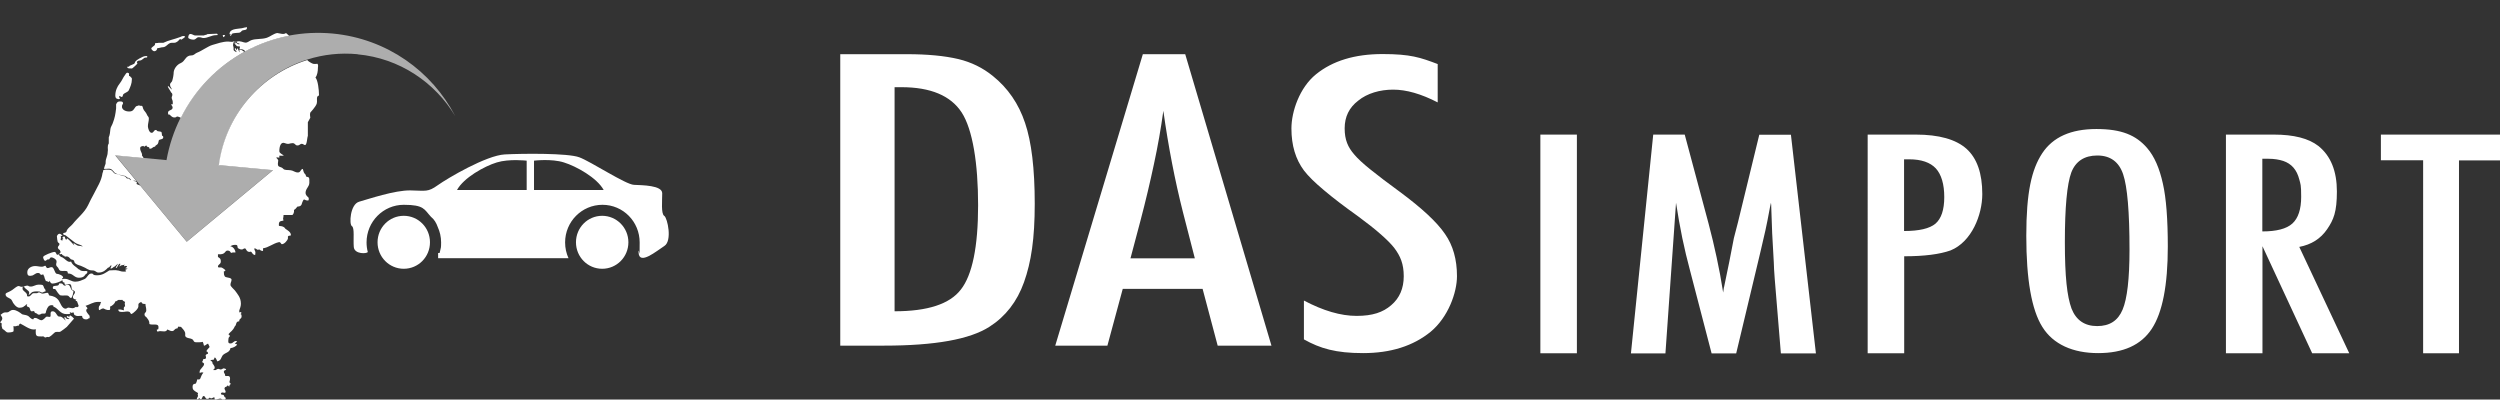 <?xml version="1.0" encoding="UTF-8"?>
<svg id="Laag_1" data-name="Laag 1" xmlns="http://www.w3.org/2000/svg" version="1.1" viewBox="0 0 1840.8 294.2">
  <rect x="0" y="0" width="1840.8" height="294.2" fill="#333333" stroke="none"/>
  <defs>
    <style>
      .cls-1 {
        opacity: .6;
      }

      .cls-1, .cls-2, .cls-3 {
        stroke-width: 0px;
      }

      .cls-1, .cls-3 {
        fill: #fff;
      }

      .cls-2 {
        fill: none;
      }
    </style>
  </defs>
  <path class="cls-3" d="M618.8,39.9h49.1c15,0,27.6,1.2,37.8,3.6,9.5,2.3,17.9,6.4,25.3,12.4,11.1,8.9,19.1,20.5,23.8,34.7,4.7,13.8,7.1,33.6,7.1,59.4s-2.6,42.9-7.9,57.8c-5.1,14.3-13.6,25.2-25.3,32.7-14.5,9.4-40.4,14-77.8,14h-32.2V39.9h0ZM658.7,229.2c24.3,0,40.6-5.3,48.8-16,8.4-10.7,12.7-31.4,12.7-62.1s-4-55.8-12.1-68.3c-8.1-12.4-22.9-18.6-44.4-18.6h-5v165h0ZM841.6,39.9h31.1l63.5,214.6h-39.6l-11.1-41.8h-58.8l-11.3,41.8h-38.4l64.5-214.6ZM879.8,190.3l-8.8-34.2c-5.9-23.3-10.7-48.1-14.4-74.5-1.8,13.1-4.1,26.2-6.9,39.1-2.8,13.2-6.1,27.2-10,42l-7.3,27.5h47.4ZM1058.6,47.2v28.2c-12.2-6.3-23.1-9.4-32.8-9.4s-19.1,2.7-25.7,8.1c-6.7,5.1-10,11.9-10,20.4s2.4,13.9,7.1,19.3c2.4,2.9,6.4,6.6,12,11.1,5.6,4.5,12.8,10,21.6,16.4,16.2,12,27.3,22.3,33.2,31,5.9,8.4,8.8,18.8,8.8,31s-6.5,30.3-19.4,41c-12.9,10.5-29.5,15.7-49.7,15.7s-31.6-3.4-43.6-10.1v-28.6c14.2,7.5,27.1,11.3,38.8,11.3s19.4-2.6,25.5-7.9c6.1-5.2,9.2-12.3,9.2-21.3s-2.4-14.8-7.1-21c-2.4-3-5.8-6.4-10.2-10.2-4.3-3.8-9.8-8.1-16.3-12.9-10.1-7.2-18.5-13.6-25.1-19.2-6.7-5.6-11.6-10.4-14.8-14.6-6.1-8.2-9.2-18.4-9.2-30.9s6-30.1,18.1-39.9c12.2-9.9,28.5-14.9,49-14.9s27.8,2.5,40.7,7.4M22.9,203c2,0,3-2,5-2s1.4,1.2,2.5,1.4c.5,0,.9-.5,1.6-.2.2.2.1.4.3,1.1h.2c.2,1.3.5,1.9,1.3,3.7,1-.2,1.2.6,2.4.6,0-.3,0-.6.1-.9.8.6.7,2.1,2.5,2.1s6.5-1.6,7-2.6c0-.4-.1-.9,0-1.3.2-.2.7-.1.7-.6,0-1.3-3.2-2.7-4.8-2.7-1.5-.5-1.9-4.9-3.6-4.9s-1.7.7-3,.7-1.1-1.7-1.8-1.7-1.2.7-2.4.7c-2.1,0-3.2-.5-5-.5-2.8,0-5.8,1.7-5.8,4.5s1.2,2.7,2.6,2.7M43.7,208.7c-.4.3-.2.6-.5,1.1-1.2,1.2-4.3,0-4.3,1.9s1.4.6,2,1.4c1,1.5,1.7,2.7,3.1,4.1.4.4,1.2.3,1.8.4.8.1,3.1-.2,4.2.1,1,.4,1.3,1.7,2.3,1.7s1.8-4.5,1.8-4.7c0-.7-.8-.8-1.2-1.1-1.2-1.3-1.2-3.9-3-3.9s-1.3.6-2,.6c-1.8,0-1.1-1.6-3-1.6s-.7-.1-1.1,0M33,192.1c1.1,0,1.6-1.1,2.2-1.1h.8c.6,0,.6-1.5,1.8-1.5s3.4,1.2,3.8,2.6c.3,1.2-.5,2-.2,3.2.3,1,1.3,1.4,1.7,2.4.9,2.2,1.9,1.8,4.9,1.8s1.1,1.9,2.4,1.9c3.4,0,4.2,3.1,7.7,3.1s4.1-1.4,5.1-2.7c.2-.2.8-.2,1-.9.9-2.4-1.8-.6-4.8-1.7,0,0-.4-.4-.7-.6-.5-.1-.7-.2-1.1-.6-1.8-1.8-4.2-2.6-5.3-5.5-.4.2-.3.3-.9.3-2.2,0-3.4-2.2-5.5-3.3-.7,0-2.6-1.3-2.6-2.3-.3.1-.5.4-.9.4-1.3,0-.8-2.1-2.3-2.1s-8.3,2.6-8.3,3.7v.7c.2.6.7,2.1,1.4,2.1M87,73c1,0,1.2,0,1.3-.8-.7-.2-.5-1-.5-1.6.9.2,1.2.8,1.9.8s.9-1.7.9-1.7c1.3-1.7,3.7-1.6,4.4-3.6.9-2,2.1-4.6,2.1-7.6s-.4-.8,0-.7c-.8-.8-1.1-1.9-2.1-1.9v-1.7c0-.3-.9-.7-1.3-.7-.6,0-1.4,1.3-1.5,1.5-1.8,2.3-2.3,4.3-4,6.4-1.9,2.4-3.3,5.3-3.3,9.1,0,1.6.8,2.4,2.1,2.4M169.3,26.4c1.4,0,1-1.2,1.6-1.6,1.3-.6,3.7-.5,5.1-.7,1.2-.1,1.5-1,2.2-1.5,1.1-.7,3.6-.2,3.6-1.8s-.5-.6-1-.6c-.9,0-1.8.5-2.8.6-3.7.6-9,.3-9,4.4,0,0,.9-.1,1-.1-.3.3-.6.7-.6,1.3M164.4,27.4c.7-.1,1.1-1,1.4-1.3-.5-.5-1.2-.3-1.8-.3,0,.7.3.9.4,1.5h0c0,.1,0,.1,0,.1ZM142.4,29.2c2.1,0,2.1-1.8,4-1.8s2.2.6,3.4.6c3.2,0,6-2.1,9.1-2.1s.6-.5,1-1.1l-7.1.3c-.8.7-1.8.5-2.7,1h-6.6c-.7,0-2.1-1.1-3.3-1.1s-1.6,1.6-1.6,2.6,2.6,1.6,3.8,1.6M113.5,37.7c1.7,0,2.1-1.2,2.4-2.3h.8c.6,0,1.9-.6,3.1-.6,2.8,0,3.9-3.3,6.7-3.3h1.8c1.7,0,3.2-1.5,4.3-2.9.2.2.5.6.8.6s2.9-1.8,2.9-2.1-.6-.6-1.1-.6c-1.1,0-1.9.5-2.6.8-4.2,1.6-8.4,2.3-12.3,4.2h-3.5c-.6.3-1.8.1-2.5.3-.2.1-.2.9-.2,1.2-.4.8-2.7,1.8-2.7,2.8,0,.6,1.4,1.9,2,1.9M97.1,50.5c.3,0,4.1-3.4,4.1-3.8s-.4-.4-.4-.8c0-.9,1.2-1.3,1.8-1.3,2.4,0,2.9-2.2,4.7-2.2s.6-.2,1.1-.4v-.7h-1.4c-1.7,0-7.7,3.3-7.7,4.8s-4.3,1.8-4.3,3h-1.2v.8c.6.6,2.4.5,3.3.5"/>
  <path class="cls-3" d="M51.4,232.3v.4c-.2.2-.3.5-.5.5-.5,0-1-.5-1.2-.6-.3.3-.6.4-.6.7,0,.7,1.8,1.1,2.2,1.4-.3,0-.5,0-.7.3-1.1,0-2.2-.5-2.4-1.4h-.9c.2,1.3.7,1.4,1.1,2.5-1.5-1.2-1.6-2-3.3-2.8-.7-.4-1.6,0-2.2-.4-1.4-1-1.8-3.7-4.2-3.7s-.9,3.3-1.7,4c-.7.6-2.9-.9-3.7.8-.4.5-2.1,1.8-2.6,1.8-1.9,0-3-1.7-4.8-1.7s-.7,1-1.5,1c-1.5,0-2.8-1.9-3.6-2.4-1.2-.8-3-.8-4.5-1.3-1.5-1.2-4.2-3.2-6.6-3.2s-2.8,1.8-4.5,1.8h-1.1c-1.9,0-2.2.9-3.7,1.8.1.2,1.3,1.8,1.3,2.5,0,1.3-.8,2.1-1.6,3-.4.4,1.6,0,1.1,1.8-.2.9.5,2.6.6,3,2.3,1.3,2.5,2.7,4.2,2.7,2.5,0,3.9-.5,4-1,.1-.5,0-2.8-.1-3.7,2,.6,2-.4,4.2-.4-.6-.9.2-.5.7-1.5,2.5,1.1,6.8,4.4,9.8,4.4s1.7-.6,1.7,1c0,2.8.1,4.1,2.7,4.1s1.1.1,2.3,0c1.4-.2,1.3.8,2,.8s1.4-.7,2.2-.3c1,.3,3.4-2.1,4.7-3.3,1.4-1.2,3.2.1,4.6-.9,1.8-1.2,2.5-1.8,4.4-3.3,2.2-2.7,2-2.1,4-4.6,0,0,.4-.4.7-.8l.6-.7c-1.8-2.2-3.2-2.5-3.4-2.6"/>
  <path class="cls-3" d="M443.4,158.9c-10.7,0-19.3,8.7-19.3,19.5s8.6,19.5,19.3,19.5,19.3-8.7,19.3-19.5-8.7-19.5-19.3-19.5M297.3,158.9c-10.7,0-19.3,8.7-19.3,19.5s8.6,19.5,19.3,19.5,19.3-8.7,19.3-19.5-8.6-19.5-19.3-19.5"/>
  <g>
    <path class="cls-2" d="M98.2,132.9c.2.1.3.2.4.4,1,0,2.2.4,2.2,1.4s-.2.5-.4.7c.9.4,1.3.7,2.1.9.2.2.4.3.7.3l-2.5-3.1c-.5-.2-1-.4-1.8-.5-.2,0-.4,0-.6-.1Z"/>
    <path class="cls-2" d="M365.8,119.5c-9.1,2.8-24.4,11.3-29.3,20.3h51.3v-21.6s-12.9-1.6-22,1.3Z"/>
    <path class="cls-2" d="M415.2,119.5c-9.1-2.8-22-1.3-22-1.3v21.6h51.3c-4.9-9-20.1-17.5-29.3-20.3Z"/>
    <path class="cls-3" d="M161.5,121.6l39.5,3.7-63.5,52.7-34.3-41.4c-.2,0-.4-.1-.7-.3-.8-.2-1.3-.5-2.1-.9.2-.2.4-.4.4-.7,0-1-1.2-1.3-2.2-1.4-.1-.1-.2-.3-.4-.4.3,0,.5.1.6.1.8,0,1.3.3,1.8.5l-15.8-19.1,20.9,2c-.1-.3-.3-.6-.5-1-.2-.4-.6-.5-.6-.7v-.7c0-1.5-1.4-2.8-1.4-4.7s1.5-1.4,2.3-1.9c0,0,.5.6.6.6.5,0,.7-.6,1.7-.9.2,1,1,1.2,2,1.3,0,.5,0,1.1.7,1.1,1.8,0,1.8-1.5,3.7-1.5.3-1.5,1.8-.9,2.3-2.9.4-.4,0-1.9,1-2.2.8-.4,2.7-.3,2.7-1.8s-.8-.7-.9-1.3c-.5-3.2.3-2.6-3.2-3.2-.7-.1-.5-.9-1.4-.9-1.5,0-1.4,2.1-3.1,2.1s-2.7-3.5-2.7-4.8c0-2.1.7-3.7.7-5.6s-1.3-1.7-1.5-3.5v.5c-.5-1.8-2.2-2.8-2.7-4.4-.3-1-.4-2.1-1.2-2.1h-1.2c-.2,0-.4-.2-.6-.4-.7.6-2,.3-2.6,1.2-1.3,1.7-1.7,3.4-4.7,3.4s-5.3-1.5-5.3-3.5.8-1.5.8-2.6-.9-1.3-2.2-1.3c-2.1,0-2.3,1.1-2.9,2.1v3c-.5,4.3-.9,6.8-2.5,11-.6,1.7-1.5,2.6-1.7,4.2-.2,2.1-.4,4.4-1.2,6.1v4.5c-1.4,2.3-.3,4-.8,6.2,0,3.3-1.5,4.7-1.5,7.5s-.2.4,0,1.1c-.4,1.2-1,2.6-1.3,3.9,2.5.4,4.8-1.1,6.7,1.5.1.2.6.4,1.1,1.2.6,1,4.2,1.8,6.3,2.3.3,0,1.1.2,1.4.2,1.3.4,1.1,1.4,2.7,1.5.8,0,1.4,1,1.8,1.6-.2,0-.4,0-.6,0-.4-.6-.7-1.2-1.3-1.2h-.9c-.8,0-1-1.7-2.4-1.7s-4.1-1.6-6.2-1.6c-1.7-.8-1.9-2-3.2-2.8-.8-.5-3.1-.4-4.2-.4s-.9.4-1.7.4c0,1-.2,1.5-.5,2.1-.8,6-4.1,10.6-6.3,15.2-1.5,2.8-3.2,5.9-4.4,8.6-2.7,5.5-7.6,9.1-11.3,13.8-1.4,1.7-3.4,2.7-4.4,4.9-.1,2-2.6,1.1-2.6,2.2s1.5.9,1.8,1.2c1.9,1.5,3.4,2.7,5.2,4,1.4,1,2,1.8,3.6,2.3,1.5.6,2.8.9,3.9,1.8h-.7c-.9-.5-1.8-.2-2.9-.5-1.4-.5-2.2-1.5-3.4-1.9.1.6.6,1,.7,1.7-1.8-1.8-3-3.5-5.2-5.2-.3.2-.5.5-.5,1-1.5-.2-.6-2.5-2-2.4-.2.1-1,.5-1,.9s.4.7.7,1c-.3,0-.4.3-.7,0v1.1c-.7,0-1.4-.5-1.5-1.2.9-.3.3-1.4.3-1.4,0,0,0-.9,0-.9.6.2,1,.2,1.3,0-.6-.5-1.3-1.5-2.3-1.5s-1.7,1.3-1.8,1.6c-.2.3,0,.6,0,1.1,0,.8.2,2.1.5,3.3.2.7,1.3.8,1.3,1.6,0,1.1-1.2,1.5-1.2,2.5s1.2,1.8,1.5,1.9c.1.8.5.7.5,1.5s-.9.9-.9,1.4,1,.1,1.8,0c.3.7,1,1.4,1.8,1.3.3,1.1.8.5,1.8.5,1.4,0,2.2,1.2,2.7,1.7.8,1,1.9.4,2.6,1.4.5.7.3,1.5,1,2,1.8,1.5,3.4,1.3,5.6,2.5,2.6.9,3.8,2.7,6.8,2.7s2.7,1.6,4.8,1.6c3.5,0,5.4-2,7-3.7.1.1.2,0,.4,0,.4,0,1.2-1.3,1.8-1.8.4.4.1.7.1,1,0,.5-.6.6-.5,1.6,1.6-.1,1.8-1.2,3.1-1.6l2.2-2c.4,0-1.5,2.8-1.5,2.8.2.1.4.2.7.3.5-.7,1.7-3.8,2.8-3-.3.8-.8,1.3-.7,2,.5-.4,1.1-1.1,2.3-1.1s.9-.4,1.4-.5c-.2.6-.5,1.1-.3,1.6.1-.1.3-.3.3-.5.6,0,.8,0,.9,0,.3,0,.6.2,1,.2-.1.8-.6.9-1.4,1.4.5.4,1.2.2,1.8.5-.8.2-1.1.6-1.7.7,0,.5.5.9.6,1.2-.9.3-1.8.2-2.2.2-1.8,0-3-.9-4.4-.9-1.7-.4-2.7,0-5.8,0-2.6,1.6-4.9,3.6-9,3.6s-2-1.3-4.3-1.3-3,3.4-5.2,4.2c-1.9.7-3.6,1.8-6.6,1.8s-4.6-2.1-7.8-2.1-1.5,1-1.5,1.7.7,1,1.4,1.1v.7c0,.4.4.9.8.9.6,0,2.2-.5,2.2-.5h.7c1.4,0,1.4,2.1,1.6,3.4.2,1.3,2.4,1.1,2.4,2.5s-1.5,2-1.5,3.7,2.6,1.8,2.6,1.8c-.1.2-.6.5-.6.6,0,.7.8.4,1,.6l1.2,3.3c0,.9-1.4,1.5-1.8.8-.8.2-1.3,1-2.4,1-.1.1-.6,0-.8,0-.6,0-1.7-.4-2.5-.4s-1.3.8-2.1.8c-2.7,0-3.9-4.4-5.1-6.1-1.7-2.3-3.8-3.2-6.7-3.6-.8-.1-.5-2-1.6-2s-2.5.6-3.6.6-1.6-.9-2.5-.9-.9.6-1.9.6h-2.1c-1.6,0-2,2.4-3.8,2.4s-.8-.8-1.1-1.3c-.5-2.1-3.3-2.6-3.3-4.5s.4-1.2,1.1-1.4c.7,1.7,3.8,2.8,3.8,4.3s-.5,1.5-.5,1.6c0,.2.4,0,.5,0,.3,0,1.8-1.8,2.4-2,1.5-.6,3.9-.4,4.8-.4s1.5.8,2.4.8,1-.7,1.9-.7.5-.5.5-.8c0-.8-.3-.8-.5-1.1-.9-1.1-.6-1.7-1.3-2.6-.3-.7-2.5-.6-3.5-.6-1.9,0-3.5,1.4-5.5,1.4s-1.4-.7-2.6-.7-2.8.9-4,.9-1.6-.6-2.4-.6-1.7.8-2,.9c-1.8,1.5-3.7,2.8-5.6,3.6-.7.3-2,.7-2,1.6,0,2.8,3.8,2.3,4.8,4.8.6,1.8,3.2,5.1,5.3,5.1s3.2-.6,3.9-1.4c.6.3.8-1.6,2-.9-.1.2-.4.4-.4.7,0,.9,1,.8,1.7,1.3,1.1.7.4,3.7,2.9,2.8h.9c.1,1,.5,1.2,1.2,1.5,1.5.3.9,1.1,2.3,1.1s1.3-.8,2.5-.8h1.5c1.4,0,.9-1.3,1.5-2.5.7-1.9,1.6-3.7,3.8-3.7s.7.9,1.5,1.1c3.7,1.5,4.7,5.5,9.6,5.5s1.3-1.3,2.4-1.3.8.4,1.2.4c.5,0,.8-.4,1.4-.4.2.7.7,2,.7,2,.4-.2.8.7,2.4.7s3.2-.3,3.3.1c0,1.5,1.2,2.4,2.9,2.4s1.3-.9,2.6-.9v-1.7c-.8-1.2-2.5-2.7-2.5-4s.9-1,.9-1.5-.9-1.4-1.4-1.9c2.9-.8,5.6-2.9,9.2-2.9s1.8.1,1.8,1.2-1.2,1.8-1.2,2.6-.2.9,0,1.8c.2,1.7,2.2-1.9,4.2-.4.8.6,3.8,1.3,4,.4.2-1.2.2-.7,0-2.1,1.3-.4,3.7-2.2,3.8-3.8,1.4-.1,1.8-1.2,2.7-1.2s1.4.2,2.6,0c.3.6,1.2,1.2,2,1.5-.5,2-.1.9,0,3.3-1.1.2-1.1,1.6-.8,2.9-1.9-.6-3-.7-4.2-.6.1,1.7,1.2,1.8,3.2,1.8s3.1-.8,5.1,0c.4.1.7,1.6,1.5,1.5.9-.3,5-3.6,5-5.6v-1.3c0-1.1,1.3-1.6,2.1-2,.7,1.5,1.2,1.5,3.1,1.5,0,1.8.6,2.7.6,4.6s-1.3,1.7-1.3,3.1,1,1.6,1.6,2.3c.9,1.5,2,1.9,2,4.8,2.3,1.1,6.7-.9,6.7,2.3s-1.2.8-1.2,2c0,2.1,1.2.9,2.3.9,1.8,0,4.6,1,5.4-1.2,1,.3,2.2,1.2,3.4,1.2,2.1,0,1.6-2,4.1-2l.5-1.3,2.1.2c1,1.2,2.6,2.7,3,4.2.3,1.1-.2,2.3.3,2.9,1.4,1.6,3.2.9,5.1,2.1,1,.6.7,2.1,2.6,2.1s3.7.1,5-.3c.5,1,.5,1.5.9,2.9,1.3-.3,1.7-1.1,3-1.6.2.7,1.1,2,1.1,2.4,0,.7-2,1.8-2.3,3.3.8.2,1.2.9,1.2,1.5s-1.4.3-1.8,1.5c.6,1.7.4,3-1.6,2.6-.2.9-.6,1.5-1,2.3,0,0,1.5.8,1.5,1.3,0,2.2-3.3,3.7-3.3,5.8s.4.4.9.6c.4-.2,1.5,0,1.9,0-2.9,3.6-1.4,5.7-4.5,5-.3,1.1-.8,3.3-1.6,3.3-1,0-1.9.4-1.9,2.2s.5,2.2,1.6,3.1c1.3,1,2.6,1.3,2.4,1.8-.5,1.3,0,.9,0,1.8s-1.1,1.4-.8,2.6c.8-.1,1.4-.5,1.7-1,2.1,2.6,2.1-1.5,3.1-1.5,1.7,0,1,2.1,2.8,2.1s1.7-1.4,2.1-.8c.7.8.9.5,2.9-.4.6,0,.2.8.6,1.9,1.2-.2,3.1-.9,4.1-.9s1.4,1.2,2.3,1.2,2.1-1.6,1.6-1.8c-1.8-.9-.8-2.2-2.1-2.2s-1.9-.7-1.1-1.4c.6-.9,2.6.6,3.1-.5.2-.3-.2-1.5-.7-2.3-.4-.6.4-1.6.7-1.6,1,0,1.1-1.2,1.8-1.1.2.5.3.6,1,.8,0-1.1.4-1.3,1.1-2-1.9-1.5-.6-1.5-.6-3.9s-1.9-1.8-2.9-1.8-.7-.6-.9-1.5c-1.3-1.5-.8-2.7.5-2.9,1.4-.7-1.4-1.5-1.8-1.2-2.1,1.5-2.7.3-3.4.3-1.1,0-1.5.6-2.1.9h-1.8c.3-.9,1.1-.6,1.1-1.7,0-1.8-1.9-3-1.7-3.7.2-1-1.3-1.2-1.5-2.1.7.3.5-.1,2.4-.1.5-.8.5-1.3.9-1.8,1,.8,1.3,1.9,1.8,3,2.1-.5,2.4-1.3,3.3-3.3,1.3-3.4,5.8-2.5,6.4-6.5,1.5,0,4.2-1.2,4.9-2.6-.7-.4-.6-.5-1.7-.6.5-.7,1.2-.9,1.7-1.8-2.4-.9-2.7,1.6-4.9,1.6s-1.5-1.9-1.5-3,.5-2,1.2-2.4c-.3-.5-.5-.9-1.2-1.4,1.7-2.1,3.2-2.4,4.7-5.8,1.5-1.1.4-3.7,3.3-3.7-.3-2,1.7-1.6,1.7-3.6s-.5-1.4-.8-1.7l.8-.9c-.6-.7-.7-.8-1.7-.3v-1.5c.4-1.4,1.2-2.9,1.2-4.9,0-4.7-2.5-7.1-4.4-9.8-.5-.7-3.3-3-3.3-4.1,0-1.8.8-2.4.8-3.8,0-2-4.5-1.2-5.1-2.7-.8-1.9-.3-1-.6-3.5.6.3.5-.3,1.3-.7-.4-.6-2.6-2.2-3.3-2.2,0,0-2.3.3-2.3-.4,0-2.2,2.1-1.6,2.1-4s-1.1-2.5-2.1-3.3v-2c5.8.6,4.9-2.7,7-2.7s2.2,1.4,2.7,1.8c.6-.6,3.2-.4,3.2-.4,0-1.6-1.6-4.4-3.8-4.5,1.4-1.1,2.8-1.1,3.9-1.1,2.1,0,.8,1.8,2,2.6,1,.6,1.5.8,2.9.8.8-.3,1.1-.8,2-.8s.9,2.6,3.4,2.6c2-1,1.4,2,4.1,2.3,0-.6.2-1.2.2-1.8,0-1.6-1.1-1.7-.7-3.2,1.8.3,2,1.8,3.4.8.9.6,1.4,1.2,2.9,1.2v-2c3.9-.4,7.4-3.6,11.7-4.5,1.4-.2,1.4,1.5,2.2,1.5,1.7,0,4-2.6,4.4-4.1.2-.8-.3-1.4.3-1.9.5-.5,1.9.1,1.9-.8,0-2.1-2.5-3.5-4-4.5-1.3-2.4-4.7-2-4.8-2.2-.5-4.3,2-3.2,3.4-4-.8-1.8,0-1.3,0-4,0,0,5.8.1,6.5,0,.5-.3,1.5-1.8,1.2-3.7,1.4-.7,2.3-2.5,2.6-2.5,1.7,0,2.9-.5,3.3-2.6,1.8-4.7,1.3-1.5,4.7-1.9.8-1.8-.3-2.5-.3-2.5-.8-.6-1.8-1.8-1.8-3,0-3.3,2.8-4.5,2.8-7.6s.1-2.9-.6-4c-2.9-.5-1.5-1.1-2.2-1.9-1.6-1.6-1.4-2.3-2-4.2-1.9.2-1.4,2.6-3.6,2.6s-3.4-1.4-5.2-1.6c-2-.4-4.6.2-5.7-1.2-1.3-1.4-2.8-1-3.6-2.1-.4-.6-.3-2.6,0-4-.3-.9-1-1.4-1.5-2,.6-.3.7-.3,2.3,0v-1.5c1.4,0,2.1.2,3.3,0-.7-.9-3.3-1.6-3.3-3.3,0-3.3,1-7.2,4.1-5.9,2.9,1.2,3.5,0,5.6,0s1.8,1.7,3.6,1.7,1.9-1.2,3.2-1.2,1.4.9,2.4.9c1.5,0,1.5-5.5,2.1-6.7v-10.1c.2-.4,1.8-3.3,1.8-3.3,0-.7-.5-2.4,0-3.8,0,0,4-4.3,4.7-6.5.6-1.9-.2-3.5.5-5.3.2-.4,1.2-.4,1.2-1.2,0-3.6-.8-10.9-2.6-12.8h0c1.4-1.8,1.8-4.8,1.8-6.9s.4-.7,0-2.6c0,0-.1-.1-.3-.6h-.5c0,.1-2.1.1-2.1.1-1,0-3.3-1.5-3.3-1.5-.6-.5-1.2-.7-1.6-1.4-34.1,10.6-60.4,40.4-65.2,77.8Z"/>
    <path class="cls-3" d="M210.6,24.3c-1.7,1.4-4.1.3-6.5,0-2.7.5-5.4,2.8-7.6,3.5-4,1.3-7.9.5-11.5,1.8-1.4.5-2.6,1.8-4.2,1.8s-3.7-1.6-6.4-.8h-.3c0,.3.2.6.4.6,0,.9,1.7.4,2,1.3-.4.1-.5.1-.8.1-.9,0-1.5-1.3-2.5-1.3s-.5.4-.5.6c0,.3.8.3.8.3,0,.4-.4.4-.4.7s.6,0,.7,0c0,.4,0,.8.5.8,0,.6.8.2,1.2.5.2-.3.7,0,1.1,0v1.3c0,.3-.4.3-.4.6s.3.2.5.2h1.2c1.1,0,2.1.7,2.7,1.5,10-5.4,20.9-9.3,32.3-11.5-.8-.8-1.8-1.4-2.3-2Z"/>
    <path class="cls-3" d="M180.1,38.1c-.1,0-.2,0-.3,0-.8-.3-1.4-1.4-2.7-1.4s-.8.3-.8.8v1.1c-.5-.9-.8-2.4-1.5-3.1-.3.2-.4,1.2-.4,1.6-.2,0-.8-1.4-.8-1.5h-.5c0,0-.3.3-.3.4s.2.3.2.5c0,.1,1.5,1.9,1.3,1.9-.5,0-2.3-1.1-2.3-1.6v-1.5c0-.9-.4-1.3-.4-2.1,0-1.3.6-3.2,1.8-2.8h.3c-.2-.4-.6-.2-.6-.2-.6,0-2.2.9-2.6.6-1,0-1.9-.2-2.6-.2-3.8,0-7.8,1.4-11.5,2.5-1.8.5-3.9,1.8-5.9,2.9-1.4.8-3.7,2.2-5.4,2.8-1.4.5-2.2,2-4.1,2-4.6,0-4.4,4.2-8,5.7-2.3.9-4.7,3.6-5.1,6.5,0,1.8-.5,4.6-1.1,6.5-.3,1.2-1.6,1.3-1.6,3s1.1,1.9,1.3,3.5c-.9-.6-3.1-3.9-2.9-2.1.2.8,1.7,2.7,2.5,4.3.6.4.8.9.8,1.7s-.5,1.2-.5,2.1.8,1.9.8,3.1,0,1,0,1.7h-1.2c.2.8,1.1,1.4,1.1,2.4,0,2.3-3.4,1.6-3.4,3.8s.7,1,1.1,1.4c1.2.8,1.7,2.1,3.6,2.1s1.3-.7,2-.7,1.9.5,2.8.9c10.4-20.8,27-37.8,47.2-48.8Z"/>
    <path class="cls-3" d="M489,158.9h0c-2.3-1.8-1.4-10.7-1.4-16.6s-14.7-5.9-20.8-6.2c-6.1-.2-31.8-17.2-40.3-20.3-8.4-3.1-41.2-2.8-54.8-2.1-13.6.7-42.1,17.5-49.4,22.7-7.3,5.2-8.7,4-20.1,3.8-11.5-.2-30.9,6.4-37.7,8.3-6.8,1.9-7.5,16.8-5.4,18,2.1,1.2.9,9.7,1.4,15.4.5,5.5,10,5,10.3,3.6-.6-2.2-.9-4.6-.9-7,0-15.3,12.3-27.7,27.4-27.7s15,3.4,20,8.8c2.4,1.9,4,4.6,5,7.5,1.6,3.5,2.5,7.3,2.5,11.4s-.2,3.9-.6,5.7c-.2.7-.3,1.4-.5,2.1h-1.1v3.8h95.1c.3,0,.6,0,.9,0-1.6-3.5-2.5-7.4-2.5-11.6,0-15.3,12.3-27.7,27.5-27.7s27.4,12.4,27.4,27.7-.3,4.3-.8,6.4c0,.8,0,1.2,0,1.2.6,9.4,13.1-1.2,19-5,5.9-3.8,2.3-20.3,0-22.1ZM336.5,139.9c4.9-9,20.1-17.5,29.3-20.3,9.1-2.8,22-1.3,22-1.3v21.6h-51.3ZM393.2,139.9v-21.6s12.9-1.6,22,1.3c9.1,2.8,24.4,11.3,29.3,20.3h-51.3Z"/>
    <path class="cls-1" d="M263.3,40c31,2.9,57,20.7,71.9,45.5-17.2-33.1-50.3-57-90.2-60.8h0c-11-1-21.7-.5-32.1,1.5-11.4,2.2-22.3,6.1-32.3,11.5-.2,0-.3.2-.5.3-20.1,11-36.7,28-47.2,48.8-4.8,9.6-8.3,20-10.3,31.1l-16.8-1.6-20.9-2,15.8,19.1,2.5,3.1,34.3,41.4,63.5-52.7-39.5-3.7c4.8-37.4,31.1-67.2,65.2-77.8,11.5-3.6,23.8-5,36.6-3.8Z"/>
  </g>
  <path class="cls-3" d="M347.7,144.5c0,.2,0,.5,0,.7h0c0-.2,0-.4,0-.7M1134.2,99.1h26.9v161h-26.9V99.1ZM1217.4,99.1h23.1l17.6,65.7c2.2,8.2,4.1,16.4,5.9,24.7,1.8,8.2,3.4,16.9,4.8,25.9.2-1.2.3-2.1.4-2.8,0-.6.2-1.1.3-1.4l3.8-18.4,3.4-17.5,3-11.6,15.7-64.5h23.3l18.4,161h-25.8l-4.5-54.6c-.2-2.8-.3-5.2-.5-7.2-.1-2-.2-3.7-.2-5l-1.2-21.6-.7-19.8c0-.1,0-.4,0-.9l-.2-1.8-.7,3.2c-.6,3.3-1.2,6.7-1.9,10-.6,2.9-1.1,5.2-1.5,7.2l-3.4,14.7-1.3,5.5-16.8,70.3h-18.1l-15.8-60.7c-2.2-8.1-4.1-16.2-5.8-24.3-1.7-8.2-3.2-16.9-4.6-25.9l-7.8,110.9h-25.4s16.4-161,16.4-161ZM1375.1,99.1h35.5c17.1,0,29.5,3.5,37.3,10.4,7.8,7,11.7,18.1,11.7,33.4s-7.8,35.2-23.4,41.5c-7.9,2.8-19.2,4.3-34.1,4.3v71.4h-26.9V99.1h0ZM1402,170.1c11.1,0,18.8-1.8,23.1-5.4,4.3-3.7,6.5-10.2,6.5-19.6s-2.1-16.6-6.2-21.1c-4.1-4.4-10.7-6.7-19.6-6.7h-3.8v52.8h0ZM1596.2,181.5c0,28.4-3.9,48.6-11.8,60.6-7.9,12-21,17.9-39.5,17.9s-33.1-6.4-41.1-19.3c-7.9-12.6-11.8-34.9-11.8-67s3.9-48.9,11.7-60.8c7.9-12,21.2-17.9,39.9-17.9s29.2,4.6,37.3,13.9c5.4,6.2,9.2,15,11.7,26.4,2.4,10.6,3.6,26,3.6,46.3M1568,183.8c0-27.9-1.6-46.4-4.7-55.5-3.1-9.2-9.5-13.8-19-13.8s-16,4.2-19.2,12.6c-3.1,8.5-4.7,25.5-4.7,51.1s1.6,39.9,4.9,49c3.4,8.6,9.7,12.9,18.9,12.9s15.3-4,18.7-12.1c3.4-8,5.1-22.8,5.1-44.3M1638.8,99.1h35.5c14.7,0,25.6,2.8,32.8,8.4,9.1,7.3,13.6,18.5,13.6,33.5s-2.4,20.8-7.2,27.8c-4.8,7-11.6,11.3-20.5,13l36.8,78.3h-27.3l-36.6-78.8v78.8h-26.9V99.1h0ZM1665.8,170.4c10.4,0,17.8-1.9,22.1-5.8,4.3-3.9,6.5-10.5,6.5-19.7s-.5-9.3-1.4-12.8c-.9-3.5-2.3-6.4-4.3-8.7-1.9-2.2-4.5-3.9-7.5-4.9-3.1-1-6.7-1.6-10.9-1.6h-4.5v53.5h0ZM1753.1,99.1h87.7v19h-30.2v142h-26.4V118h-31.1"/>
</svg>